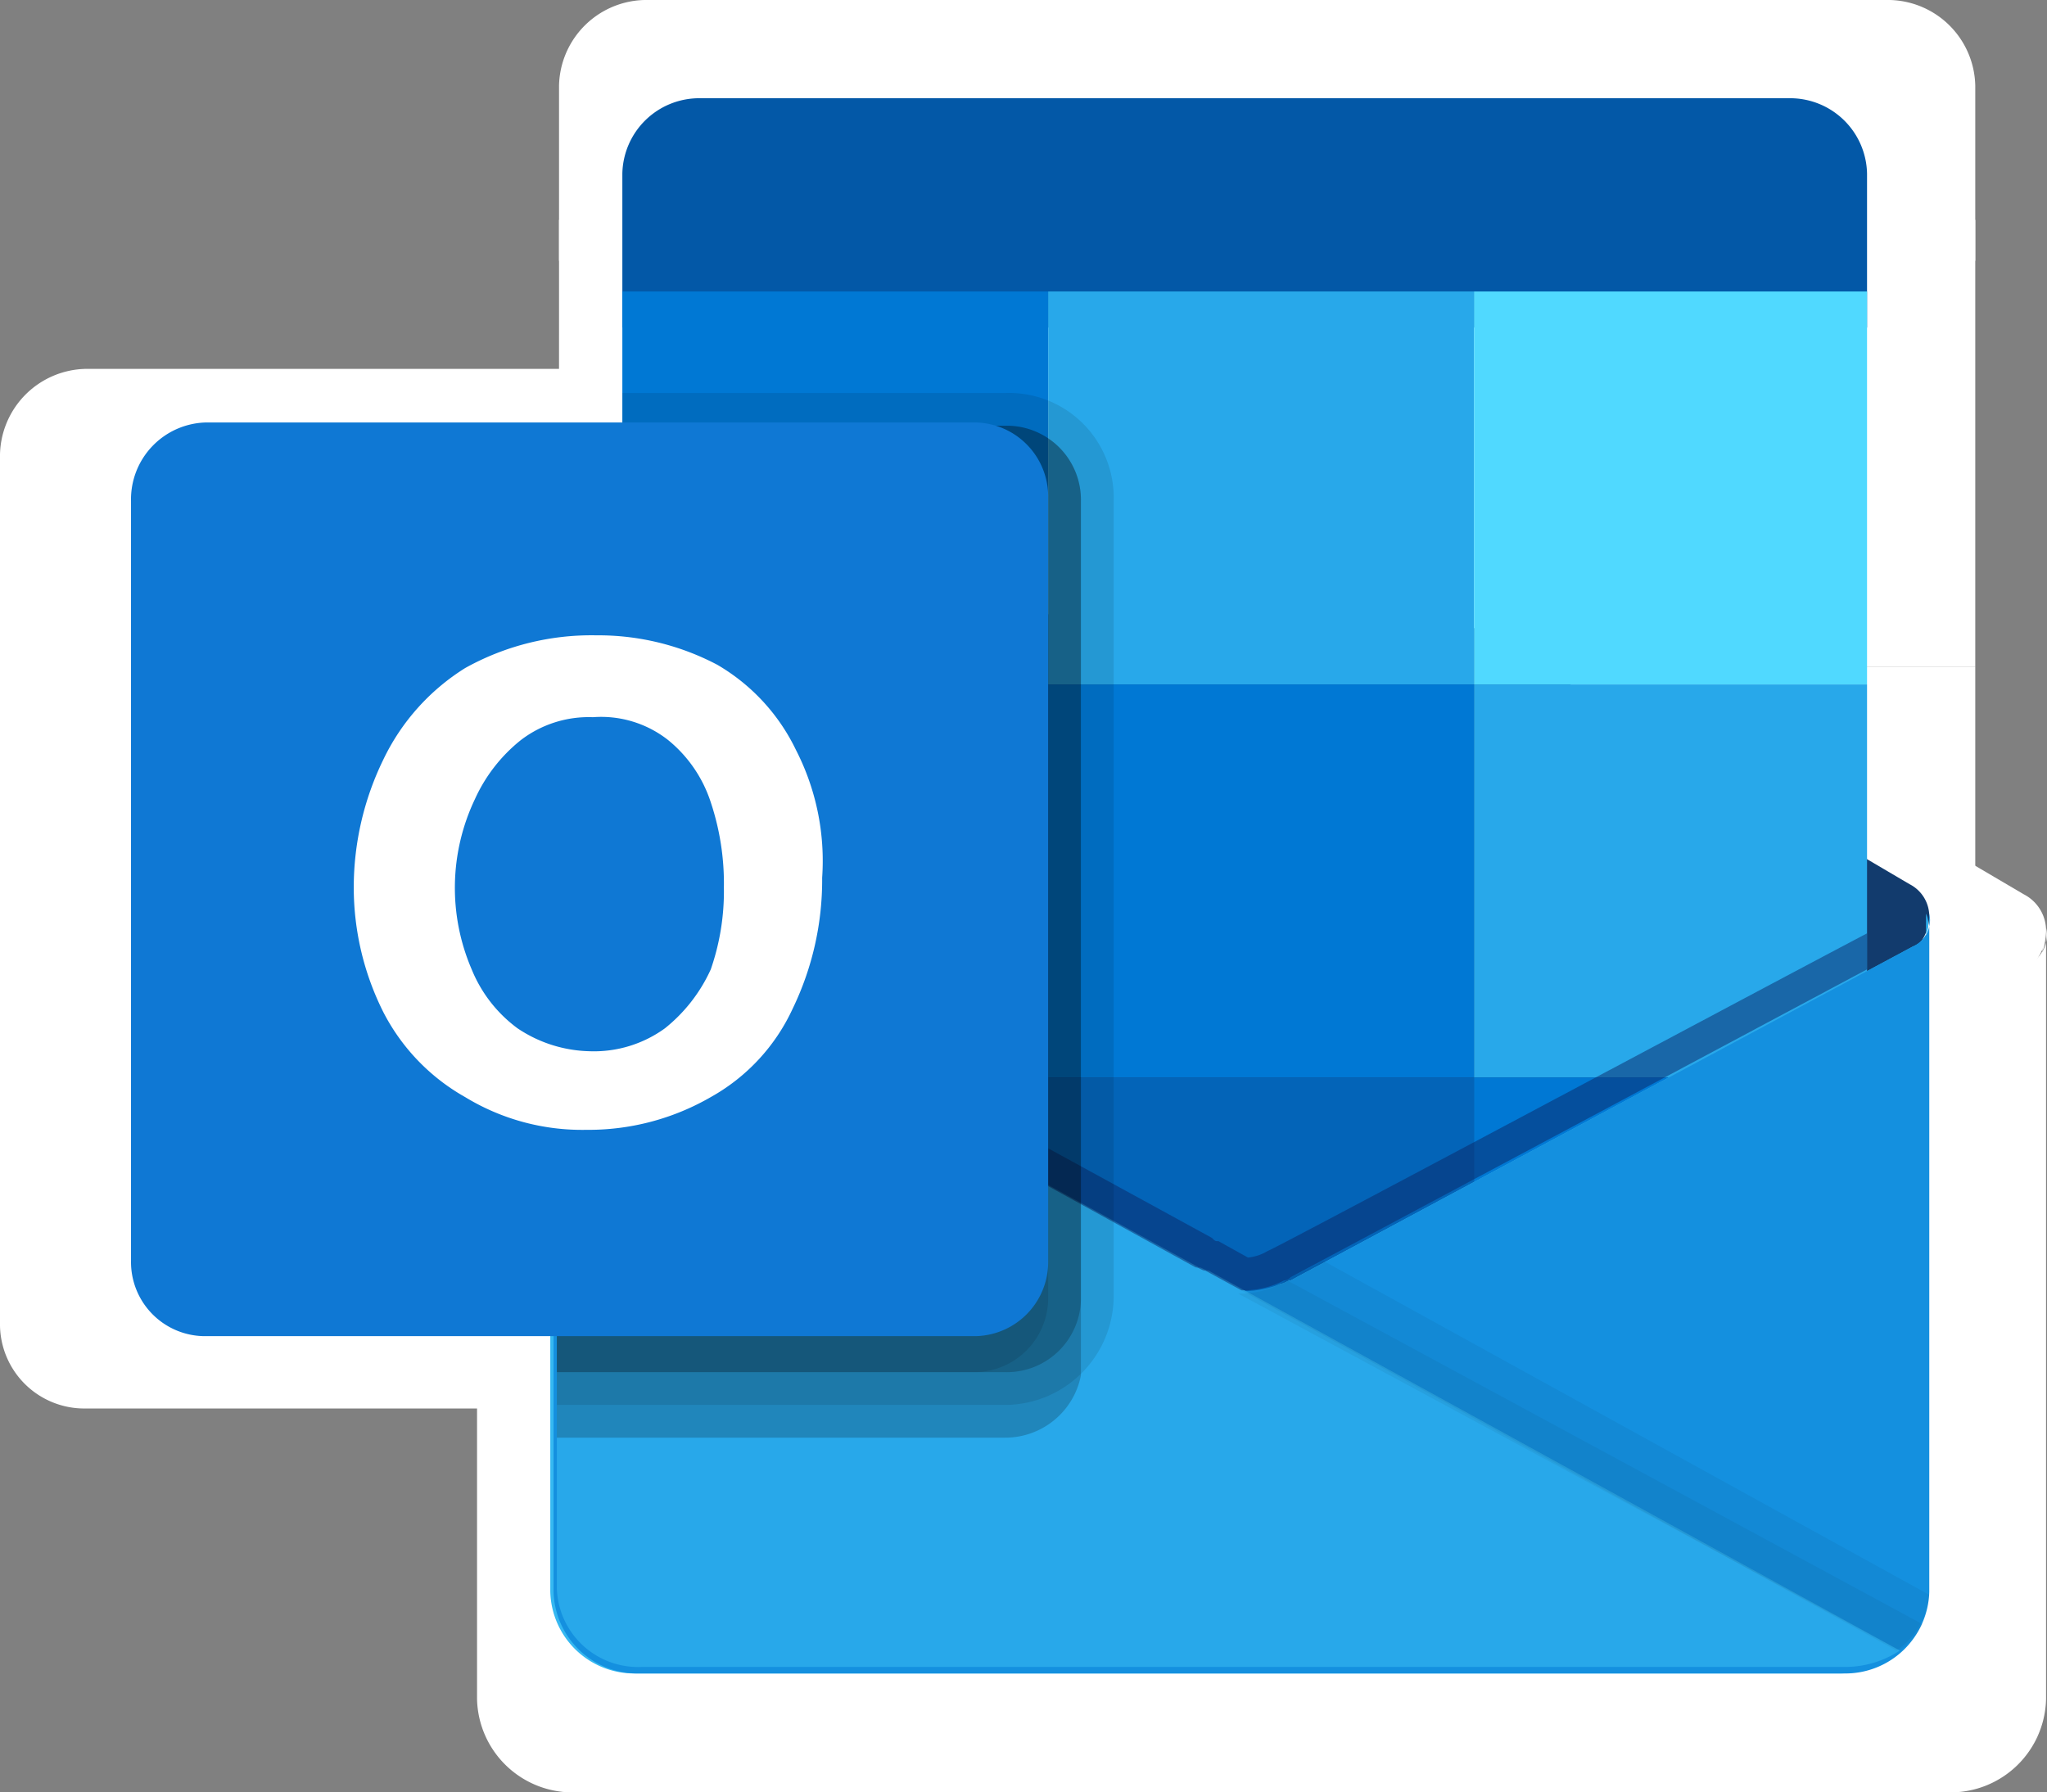 <svg xmlns="http://www.w3.org/2000/svg" xmlns:xlink="http://www.w3.org/1999/xlink" width="62.494" height="54.728" viewBox="0 0 62.494 54.728">
  <rect x="0" y="0" width="62.494" height="54.728" fill="#808080" stroke="none"/>
  <defs>
    <linearGradient id="linear-gradient" x1="0.503" y1="0.58" x2="0.503" y2="-0.412" gradientUnits="objectBoundingBox">
      <stop offset="0" stop-color="#35b8f1"/>
      <stop offset="1" stop-color="#28a8ea"/>
    </linearGradient>
  </defs>
  <g id="Group_232" data-name="Group 232" transform="translate(-1012 -2022)">
    <g id="outlook-49ce54eeb146" transform="translate(1011.7 2021.7)">
      <path id="Path_316" data-name="Path 316" d="M60.914,27.009a1.251,1.251,0,0,0-.683-1.138h0L38.954,13.355a.418.418,0,0,0-.341-.114h0a2.679,2.679,0,0,0-2.617,0h0c-.114,0-.228.114-.341.114L14.378,25.871h0a1.425,1.425,0,0,0-.455,1.934c.114.228.341.341.455.455L35.655,40.776A.418.418,0,0,0,36,40.89h0a2.679,2.679,0,0,0,2.617,0h0c.114,0,.228-.114.341-.114L60.231,28.26A1.572,1.572,0,0,0,60.914,27.009Z" transform="translate(1.852 1.736)" fill="#fff"/>
      <rect id="Rectangle_137" data-name="Rectangle 137" width="14.109" height="12.971" transform="translate(17.936 20.439)" fill="#fff"/>
      <path id="Path_317" data-name="Path 317" d="M58.537,8.151V2.917A2.672,2.672,0,0,0,55.806.3H18.031A2.672,2.672,0,0,0,15.3,2.917V8.265H58.537Z" transform="translate(2.067)" fill="#fff"/>
      <rect id="Rectangle_138" data-name="Rectangle 138" width="14.791" height="13.654" transform="translate(17.367 7.013)" fill="#fff"/>
      <rect id="Rectangle_139" data-name="Rectangle 139" width="14.791" height="13.654" transform="translate(32.159 7.013)" fill="#fff"/>
      <rect id="Rectangle_140" data-name="Rectangle 140" width="13.654" height="13.654" transform="translate(46.95 7.013)" fill="#fff"/>
      <rect id="Rectangle_141" data-name="Rectangle 141" width="13.654" height="13.654" transform="translate(46.95 20.667)" fill="#fff"/>
      <rect id="Rectangle_142" data-name="Rectangle 142" width="14.791" height="13.654" transform="translate(32.159 20.667)" fill="#fff"/>
      <rect id="Rectangle_143" data-name="Rectangle 143" width="14.791" height="13.654" transform="translate(32.159 34.32)" fill="#fff"/>
      <rect id="Rectangle_144" data-name="Rectangle 144" width="14.109" height="11.833" transform="translate(17.936 33.41)" fill="#fff"/>
      <rect id="Rectangle_145" data-name="Rectangle 145" width="13.654" height="12.516" transform="translate(46.95 34.32)" fill="#fff"/>
      <path id="Path_318" data-name="Path 318" d="M60.433,26.338h0L38.814,37.943c-.114,0-.228.114-.341.114h0a3.03,3.03,0,0,1-1.365.341h-.114l-1.252-.683c-.114,0-.228-.114-.341-.114L13.783,25.769h0l-.683-.341h0V48.753A2.915,2.915,0,0,0,16.058,51.6H57.929a3.438,3.438,0,0,0,1.82-.569h0a2.8,2.8,0,0,0,1.138-2.276V25.2A.831.831,0,0,1,60.433,26.338Z" transform="translate(1.764 3.431)" fill="#fff"/>
      <path id="Path_319" data-name="Path 319" d="M60.419,26.338h0L38.8,37.943c-.114,0-.228.114-.341.114h0a3.472,3.472,0,0,1-2.617,0h0c-.114,0-.228-.114-.341-.114L13.883,26.452h0a1.093,1.093,0,0,1-.683-1.024h0V48.753A2.915,2.915,0,0,0,16.158,51.6H58.029a2.915,2.915,0,0,0,2.958-2.845V25.2A1,1,0,0,1,60.419,26.338Z" transform="translate(1.778 3.431)" fill="#fff"/>
      <path id="Path_320" data-name="Path 320" d="M16.258,51.356H58.129a3.438,3.438,0,0,0,1.82-.569l-24.008-13.2c-.114,0-.228-.114-.341-.114L13.983,25.641h0L13.3,25.3V48.625A2.822,2.822,0,0,0,16.258,51.356Z" transform="translate(1.791 3.445)" fill="#fff"/>
      <path id="Path_321" data-name="Path 321" d="M58.55,25.883v1.252L38.525,37.83a.352.352,0,0,1-.228.114,3.03,3.03,0,0,1-1.365.341h-.114L35.567,37.6c-.114,0-.228-.114-.341-.114L15.2,26.452V25.2L35.794,36.464c.114.114.114.114.228.114l1.024.569a1.617,1.617,0,0,0,.683-.228C37.842,36.919,54.227,28.158,58.55,25.883Z" transform="translate(2.053 3.431)" fill="#fff" opacity="0.5"/>
      <path id="Path_322" data-name="Path 322" d="M31.5,12.918V43.3a2.678,2.678,0,0,1-2.617,2.162H13.3v-18.2l.569.341v-.228a1.251,1.251,0,0,1,.683-1.138h0l1.707-1.024V19.4h-.683V10.3H28.888A2.573,2.573,0,0,1,31.5,12.918Z" transform="translate(1.791 1.377)" fill="#fff" opacity="0.2"/>
      <path id="Path_323" data-name="Path 323" d="M32.643,13.055V40.7a3.788,3.788,0,0,1-3.755,3.755H13.3V27.392l.569.341v-.228a1.251,1.251,0,0,1,.683-1.138h0l1.707-1.024v-5.8h-.683V9.3H28.888A3.646,3.646,0,0,1,32.643,13.055Z" transform="translate(1.791 1.24)" fill="#fff" opacity="0.1"/>
      <path id="Path_324" data-name="Path 324" d="M31.5,12.918V40.566a2.575,2.575,0,0,1-2.617,2.617H13.3V27.254l.569.341v-.228a1.251,1.251,0,0,1,.683-1.138h0l1.707-1.024V19.4h-.683V10.3H28.888A2.573,2.573,0,0,1,31.5,12.918Z" transform="translate(1.791 1.377)" fill="#fff" opacity="0.2"/>
      <path id="Path_325" data-name="Path 325" d="M30.367,12.918V40.566a2.575,2.575,0,0,1-2.617,2.617H13.3V27.254l.569.341v-.228a1.251,1.251,0,0,1,.683-1.138h0l1.707-1.024V19.4h-.683V10.3H27.75a2.573,2.573,0,0,1,2.617,2.617Z" transform="translate(1.791 1.377)" fill="#fff" opacity="0.1"/>
      <path id="Path_326" data-name="Path 326" d="M2.917,10.2H29.542a2.575,2.575,0,0,1,2.617,2.617V39.328a2.575,2.575,0,0,1-2.617,2.617H2.917A2.575,2.575,0,0,1,.3,39.328v-26.4A2.672,2.672,0,0,1,2.917,10.2Z" transform="translate(0 1.364)" fill="#fff"/>
      <path id="Path_327" data-name="Path 327" d="M8.124,21.024a7.634,7.634,0,0,1,2.845-3.186A9.016,9.016,0,0,1,15.52,16.7a8.859,8.859,0,0,1,4.21,1.024,6.871,6.871,0,0,1,2.731,2.958,8.435,8.435,0,0,1,.91,4.437,10.265,10.265,0,0,1-1.024,4.551A6.75,6.75,0,0,1,19.5,32.743a8.485,8.485,0,0,1-4.324,1.138,7.809,7.809,0,0,1-4.21-1.138,7.13,7.13,0,0,1-2.845-2.958A9.659,9.659,0,0,1,7.1,25.461,10.137,10.137,0,0,1,8.124,21.024ZM11.2,28.306a4.773,4.773,0,0,0,1.593,2.048,4.668,4.668,0,0,0,2.5.8,4.2,4.2,0,0,0,2.617-.8A5.561,5.561,0,0,0,19.5,28.306a8.268,8.268,0,0,0,.455-2.845A8.913,8.913,0,0,0,19.5,22.5a4.63,4.63,0,0,0-1.479-2.162,3.761,3.761,0,0,0-2.617-.8,3.878,3.878,0,0,0-2.5.8,5.561,5.561,0,0,0-1.593,2.048,7.167,7.167,0,0,0-.114,5.917Z" transform="translate(0.937 2.26)" fill="#fff"/>
      <path id="Path_328" data-name="Path 328" d="M37.045,35.8l-1.138.569a2.612,2.612,0,0,1-1.593.455H34.2L56.956,49.34a2.655,2.655,0,0,0,1.138-1.934Z" transform="translate(4.672 4.892)" fill="#fff" opacity="0.05"/>
      <path id="Path_329" data-name="Path 329" d="M57.084,49.257a3.067,3.067,0,0,0,.8-.91L35.807,36.4c-.114,0-.114.114-.228.114a3.03,3.03,0,0,1-1.365.341H34.1Z" transform="translate(4.658 4.975)" fill="#fff" opacity="0.05"/>
    </g>
    <g id="outlook-49ce54eeb146-2" data-name="outlook-49ce54eeb146" transform="translate(1015.7 2024.7)">
      <path id="Path_316-2" data-name="Path 316" d="M55.2,25.3a1.1,1.1,0,0,0-.6-1h0l-18.7-11a.367.367,0,0,0-.3-.1h0a2.354,2.354,0,0,0-2.3,0h0c-.1,0-.2.1-.3.1l-18.7,11h0a1.252,1.252,0,0,0-.4,1.7c.1.2.3.3.4.4L33,37.4a.367.367,0,0,0,.3.1h0a2.354,2.354,0,0,0,2.3,0h0c.1,0,.2-.1.3-.1l18.7-11A1.382,1.382,0,0,0,55.2,25.3Z" fill="#123b6d"/>
      <rect id="Rectangle_137-2" data-name="Rectangle 137" width="12.4" height="11.4" transform="translate(15.8 18)" fill="#0364b8"/>
      <path id="Path_317-2" data-name="Path 317" d="M53.3,7.2V2.6A2.348,2.348,0,0,0,50.9.3H17.7a2.348,2.348,0,0,0-2.4,2.3V7.3h38Z" fill="#0358a7"/>
      <rect id="Rectangle_138-2" data-name="Rectangle 138" width="13" height="12" transform="translate(15.3 6.2)" fill="#0078d4"/>
      <rect id="Rectangle_139-2" data-name="Rectangle 139" width="13" height="12" transform="translate(28.3 6.2)" fill="#28a8ea"/>
      <rect id="Rectangle_140-2" data-name="Rectangle 140" width="12" height="12" transform="translate(41.3 6.2)" fill="#50d9ff"/>
      <rect id="Rectangle_141-2" data-name="Rectangle 141" width="12" height="12" transform="translate(41.3 18.2)" fill="#28a8ea"/>
      <rect id="Rectangle_142-2" data-name="Rectangle 142" width="13" height="12" transform="translate(28.3 18.2)" fill="#0078d4"/>
      <rect id="Rectangle_143-2" data-name="Rectangle 143" width="13" height="12" transform="translate(28.3 30.2)" fill="#0364b8"/>
      <rect id="Rectangle_144-2" data-name="Rectangle 144" width="12.4" height="10.4" transform="translate(15.8 29.4)" fill="#14447d"/>
      <rect id="Rectangle_145-2" data-name="Rectangle 145" width="12" height="11" transform="translate(41.3 30.2)" fill="#0078d4"/>
      <path id="Path_318-2" data-name="Path 318" d="M54.7,26.2h0l-19,10.2c-.1,0-.2.1-.3.1h0a2.663,2.663,0,0,1-1.2.3h-.1L33,36.2c-.1,0-.2-.1-.3-.1l-19-10.4h0l-.6-.3h0V45.9a2.562,2.562,0,0,0,2.6,2.5H52.5a3.022,3.022,0,0,0,1.6-.5h0a2.462,2.462,0,0,0,1-2V25.2A.731.731,0,0,1,54.7,26.2Z" fill="url(#linear-gradient)"/>
      <path id="Path_319-2" data-name="Path 319" d="M54.7,26.2h0l-19,10.2c-.1,0-.2.1-.3.1h0a3.051,3.051,0,0,1-2.3,0h0c-.1,0-.2-.1-.3-.1l-19-10.1h0a.961.961,0,0,1-.6-.9h0V45.9a2.562,2.562,0,0,0,2.6,2.5H52.6a2.562,2.562,0,0,0,2.6-2.5V25.2A.877.877,0,0,1,54.7,26.2Z" fill="#1490df"/>
      <path id="Path_320-2" data-name="Path 320" d="M15.9,48.2H52.7a3.022,3.022,0,0,0,1.6-.5L33.2,36.1c-.1,0-.2-.1-.3-.1l-19-10.4h0l-.6-.3V45.8A2.48,2.48,0,0,0,15.9,48.2Z" fill="#28a8ea"/>
      <path id="Path_321-2" data-name="Path 321" d="M53.3,25.8v1.1L35.7,36.3a.31.31,0,0,1-.2.1,2.663,2.663,0,0,1-1.2.3h-.1l-1.1-.6c-.1,0-.2-.1-.3-.1L15.2,26.3V25.2l18.1,9.9c.1.1.1.1.2.1l.9.5a1.421,1.421,0,0,0,.6-.2C35.1,35.5,49.5,27.8,53.3,25.8Z" fill="#0a2767" opacity="0.5"/>
      <path id="Path_322-2" data-name="Path 322" d="M29.3,12.6V39.3A2.354,2.354,0,0,1,27,41.2H13.3v-16l.5.3v-.2a1.1,1.1,0,0,1,.6-1h0l1.5-.9V18.3h-.6v-8H27a2.262,2.262,0,0,1,2.3,2.3Z" opacity="0.2"/>
      <path id="Path_323-2" data-name="Path 323" d="M30.3,12.6V36.9A3.329,3.329,0,0,1,27,40.2H13.3v-15l.5.3v-.2a1.1,1.1,0,0,1,.6-1h0l1.5-.9V18.3h-.6v-9H27A3.2,3.2,0,0,1,30.3,12.6Z" opacity="0.1"/>
      <path id="Path_324-2" data-name="Path 324" d="M29.3,12.6V36.9A2.263,2.263,0,0,1,27,39.2H13.3v-14l.5.3v-.2a1.1,1.1,0,0,1,.6-1h0l1.5-.9V18.3h-.6v-8H27a2.262,2.262,0,0,1,2.3,2.3Z" opacity="0.2"/>
      <path id="Path_325-2" data-name="Path 325" d="M28.3,12.6V36.9A2.263,2.263,0,0,1,26,39.2H13.3v-14l.5.3v-.2a1.1,1.1,0,0,1,.6-1h0l1.5-.9V18.3h-.6v-8H26a2.262,2.262,0,0,1,2.3,2.3Z" opacity="0.1"/>
      <path id="Path_326-2" data-name="Path 326" d="M2.6,10.2H26a2.263,2.263,0,0,1,2.3,2.3V35.8A2.263,2.263,0,0,1,26,38.1H2.6A2.263,2.263,0,0,1,.3,35.8V12.6A2.348,2.348,0,0,1,2.6,10.2Z" fill="#0f78d4"/>
      <path id="Path_327-2" data-name="Path 327" d="M8,20.5a6.71,6.71,0,0,1,2.5-2.8,7.924,7.924,0,0,1,4-1,7.786,7.786,0,0,1,3.7.9,6.039,6.039,0,0,1,2.4,2.6,7.414,7.414,0,0,1,.8,3.9,9.021,9.021,0,0,1-.9,4A5.932,5.932,0,0,1,18,30.8a7.457,7.457,0,0,1-3.8,1,6.863,6.863,0,0,1-3.7-1A6.267,6.267,0,0,1,8,28.2a8.489,8.489,0,0,1-.9-3.8A8.909,8.909,0,0,1,8,20.5Zm2.7,6.4a4.2,4.2,0,0,0,1.4,1.8,4.1,4.1,0,0,0,2.2.7,3.691,3.691,0,0,0,2.3-.7A4.887,4.887,0,0,0,18,26.9a7.267,7.267,0,0,0,.4-2.5,7.834,7.834,0,0,0-.4-2.6,4.069,4.069,0,0,0-1.3-1.9,3.306,3.306,0,0,0-2.3-.7,3.408,3.408,0,0,0-2.2.7,4.887,4.887,0,0,0-1.4,1.8,6.3,6.3,0,0,0-.1,5.2Z" fill="#fff"/>
      <path id="Path_328-2" data-name="Path 328" d="M36.7,35.8l-1,.5a2.3,2.3,0,0,1-1.4.4h-.1l20,11a2.333,2.333,0,0,0,1-1.7Z" opacity="0.05"/>
      <path id="Path_329-2" data-name="Path 329" d="M54.3,47.7a2.7,2.7,0,0,0,.7-.8L35.6,36.4c-.1,0-.1.1-.2.1a2.663,2.663,0,0,1-1.2.3h-.1Z" opacity="0.05"/>
    </g>
  </g>
</svg>
